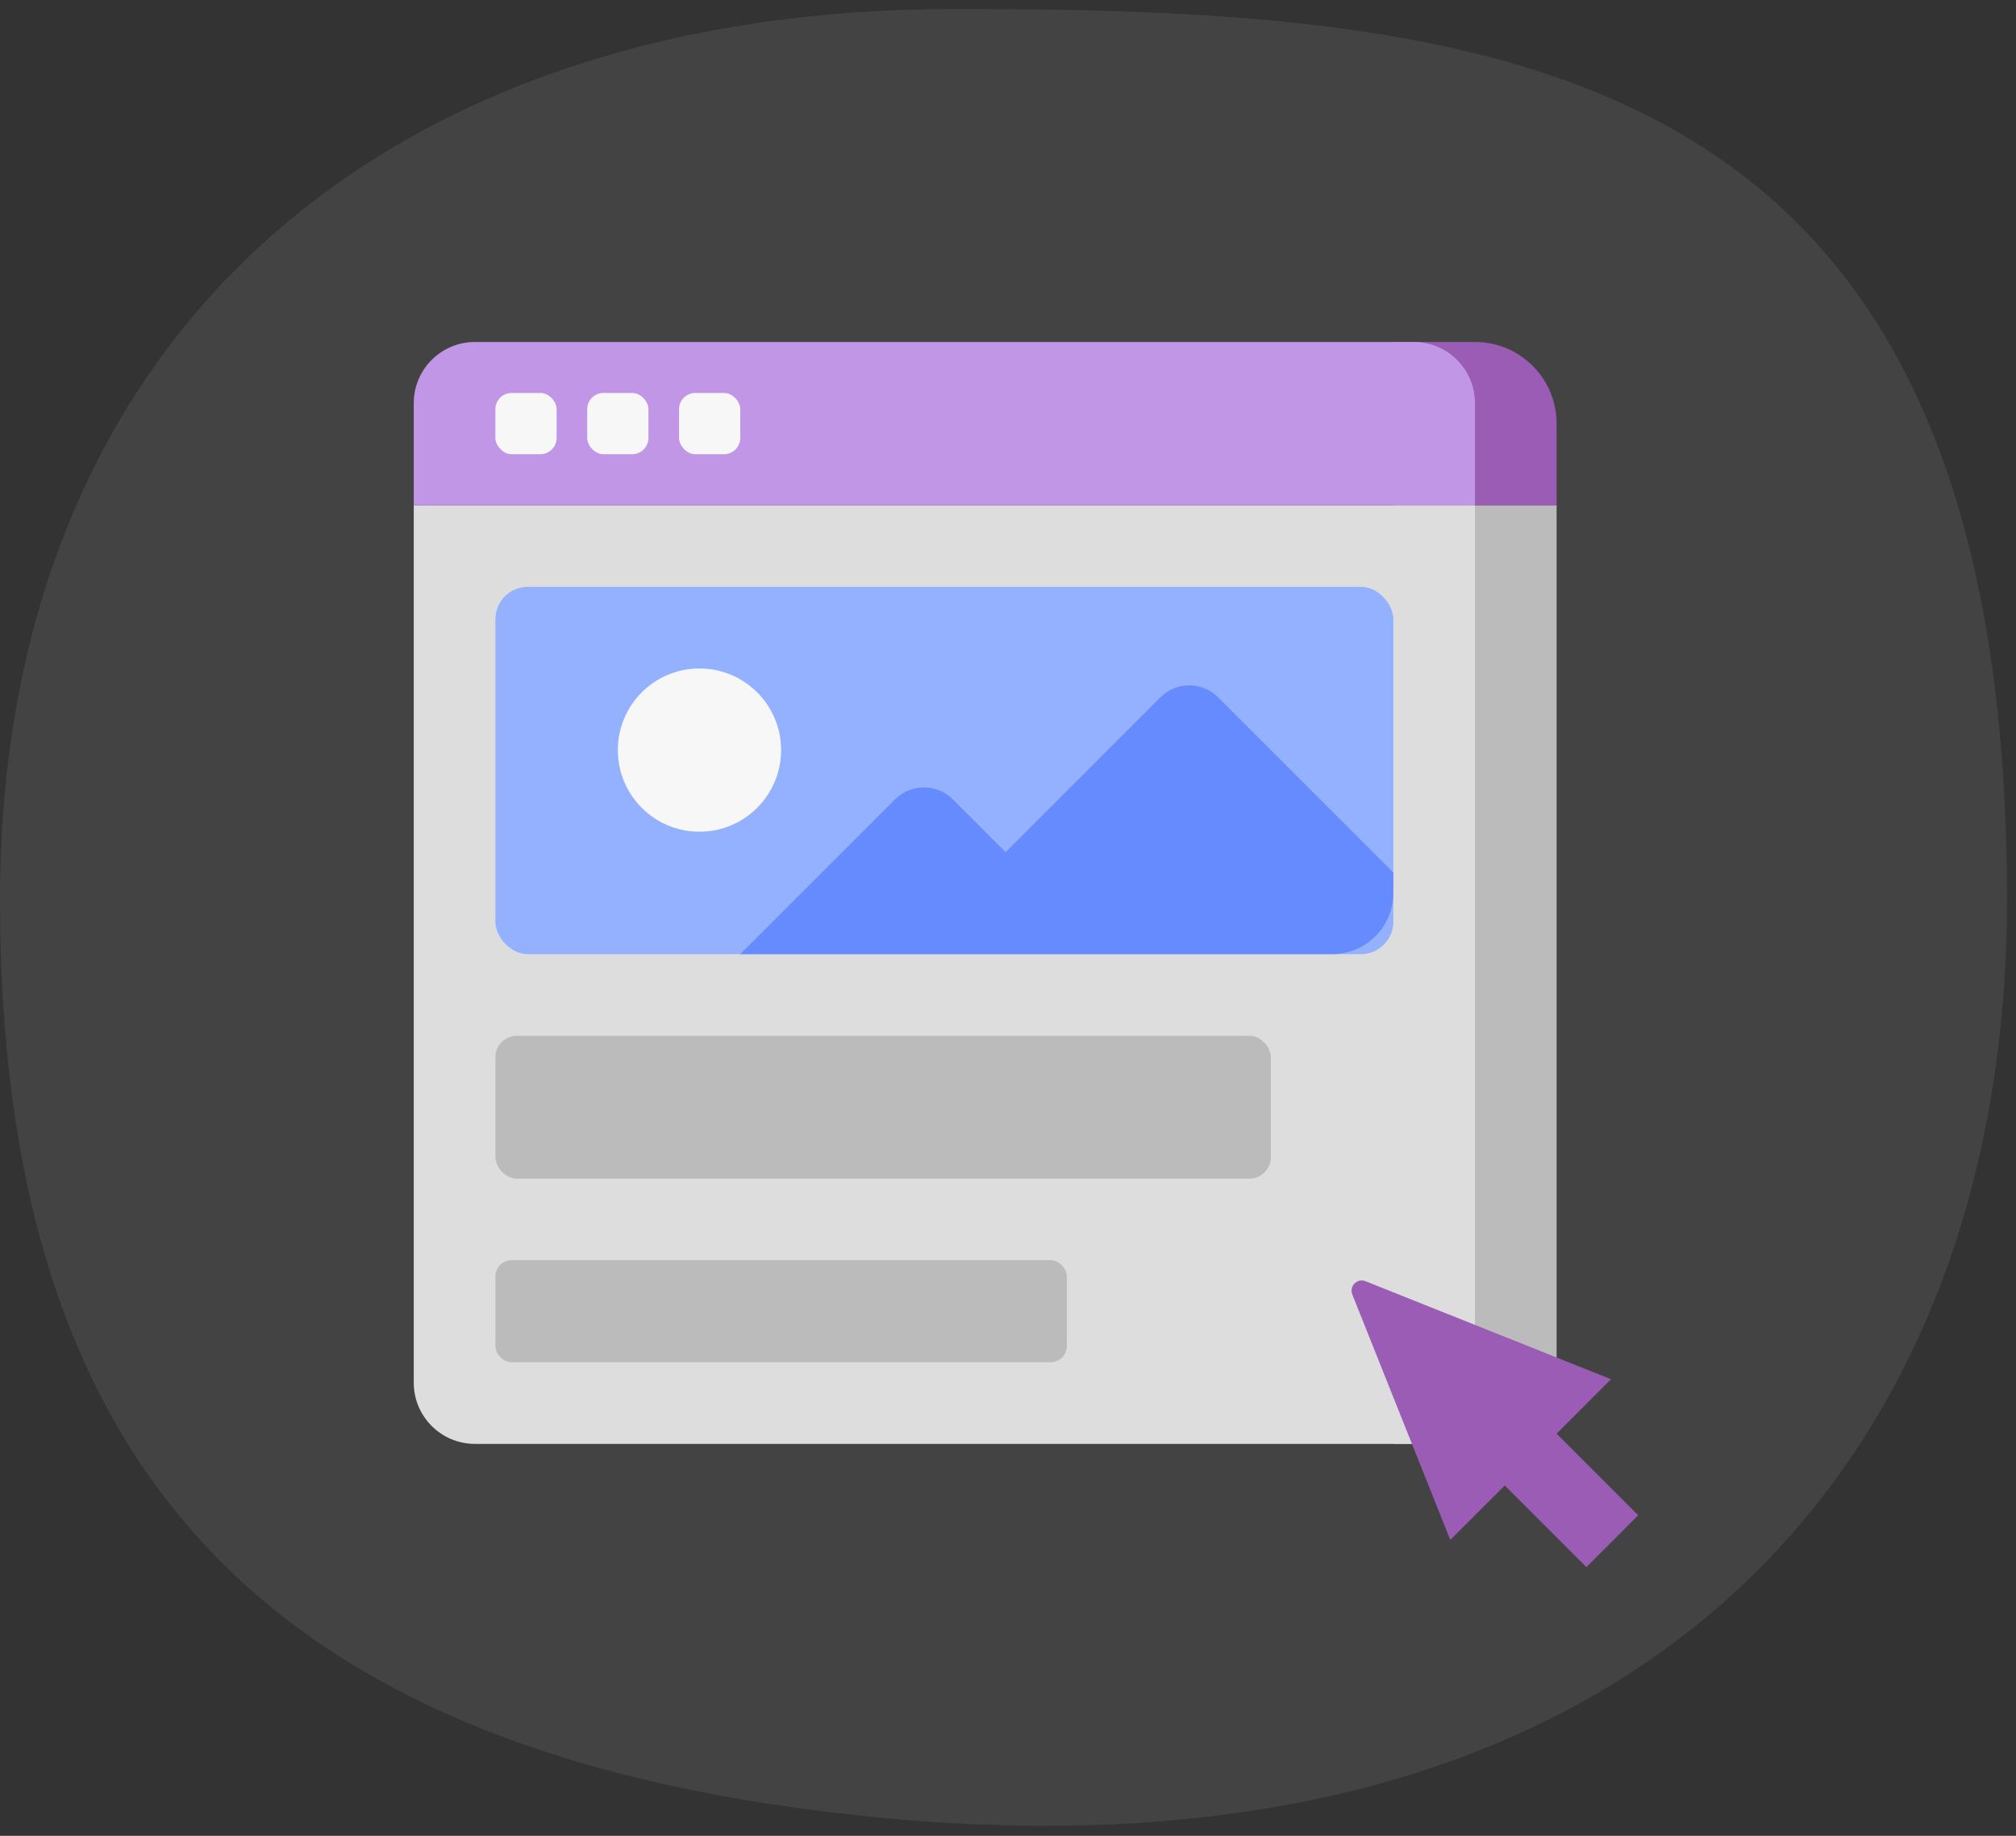 <svg width="112" height="102" viewBox="0 0 112 102" fill="none" xmlns="http://www.w3.org/2000/svg">
<rect x="0" y="0" width="112" height="102" fill="#333333" stroke="none"/>
<path opacity="0.9" d="M111.5 50C111.5 81.48 91 105 49 101C14.598 97.724 0 81.48 0 50C0 18.52 21.52 0.5 53 0.5C84.48 0.5 111.5 3.575 111.5 50Z" fill="#AAAAAA" fill-opacity="0.15"/>
<path d="M77.408 28.07H86.478V75.689C86.478 78.194 84.448 80.224 81.943 80.224H77.408V28.07Z" fill="#BBBBBB"/>
<path d="M77.408 19H81.943C84.448 19 86.478 21.03 86.478 23.535V28.07H77.408V19Z" fill="#9A5CB4"/>
<path d="M22.986 28.07H81.943V76.823C81.943 78.701 80.42 80.224 78.541 80.224H26.388C24.509 80.224 22.986 78.701 22.986 76.823V28.07Z" fill="#DDDDDD"/>
<path d="M26.388 19H78.541C80.42 19 81.943 20.523 81.943 22.401V28.07H22.986V22.401C22.986 20.523 24.509 19 26.388 19Z" fill="#C296E6"/>
<path d="M91.013 84.191L86.478 79.656L89.499 76.629L75.894 71.198C75.678 71.097 75.421 71.142 75.252 71.311C75.084 71.479 75.039 71.736 75.14 71.952L80.571 85.558L83.598 82.536L88.133 87.071L91.013 84.191Z" fill="#9A5CB4"/>
<rect x="27.522" y="32.605" width="49.886" height="20.408" rx="1.8" fill="#94B1FF"/>
<rect x="27.522" y="57.549" width="43.084" height="7.936" rx="1.2" fill="#BBBBBB"/>
<rect x="27.522" y="70.019" width="31.746" height="5.669" rx="0.9" fill="#BBBBBB"/>
<rect x="27.522" y="21.834" width="3.401" height="3.401" rx="0.9" fill="#F7F7F7"/>
<rect x="32.623" y="21.834" width="3.401" height="3.401" rx="0.9" fill="#F7F7F7"/>
<rect x="37.725" y="21.834" width="3.401" height="3.401" rx="0.9" fill="#F7F7F7"/>
<path d="M38.859 46.211C41.364 46.211 43.394 44.18 43.394 41.676C43.394 39.171 41.364 37.141 38.859 37.141C36.354 37.141 34.324 39.171 34.324 41.676C34.324 44.18 36.354 46.211 38.859 46.211Z" fill="#F7F7F7"/>
<path d="M77.407 49.612V48.479L67.674 38.745C67.249 38.319 66.671 38.08 66.07 38.08C65.468 38.08 64.891 38.319 64.465 38.745L55.866 47.345L52.935 44.414C52.51 43.988 51.932 43.749 51.331 43.749C50.729 43.749 50.152 43.988 49.726 44.414L41.127 53.014H74.006C75.885 53.014 77.407 51.491 77.407 49.612Z" fill="#668BFF"/>
</svg>
